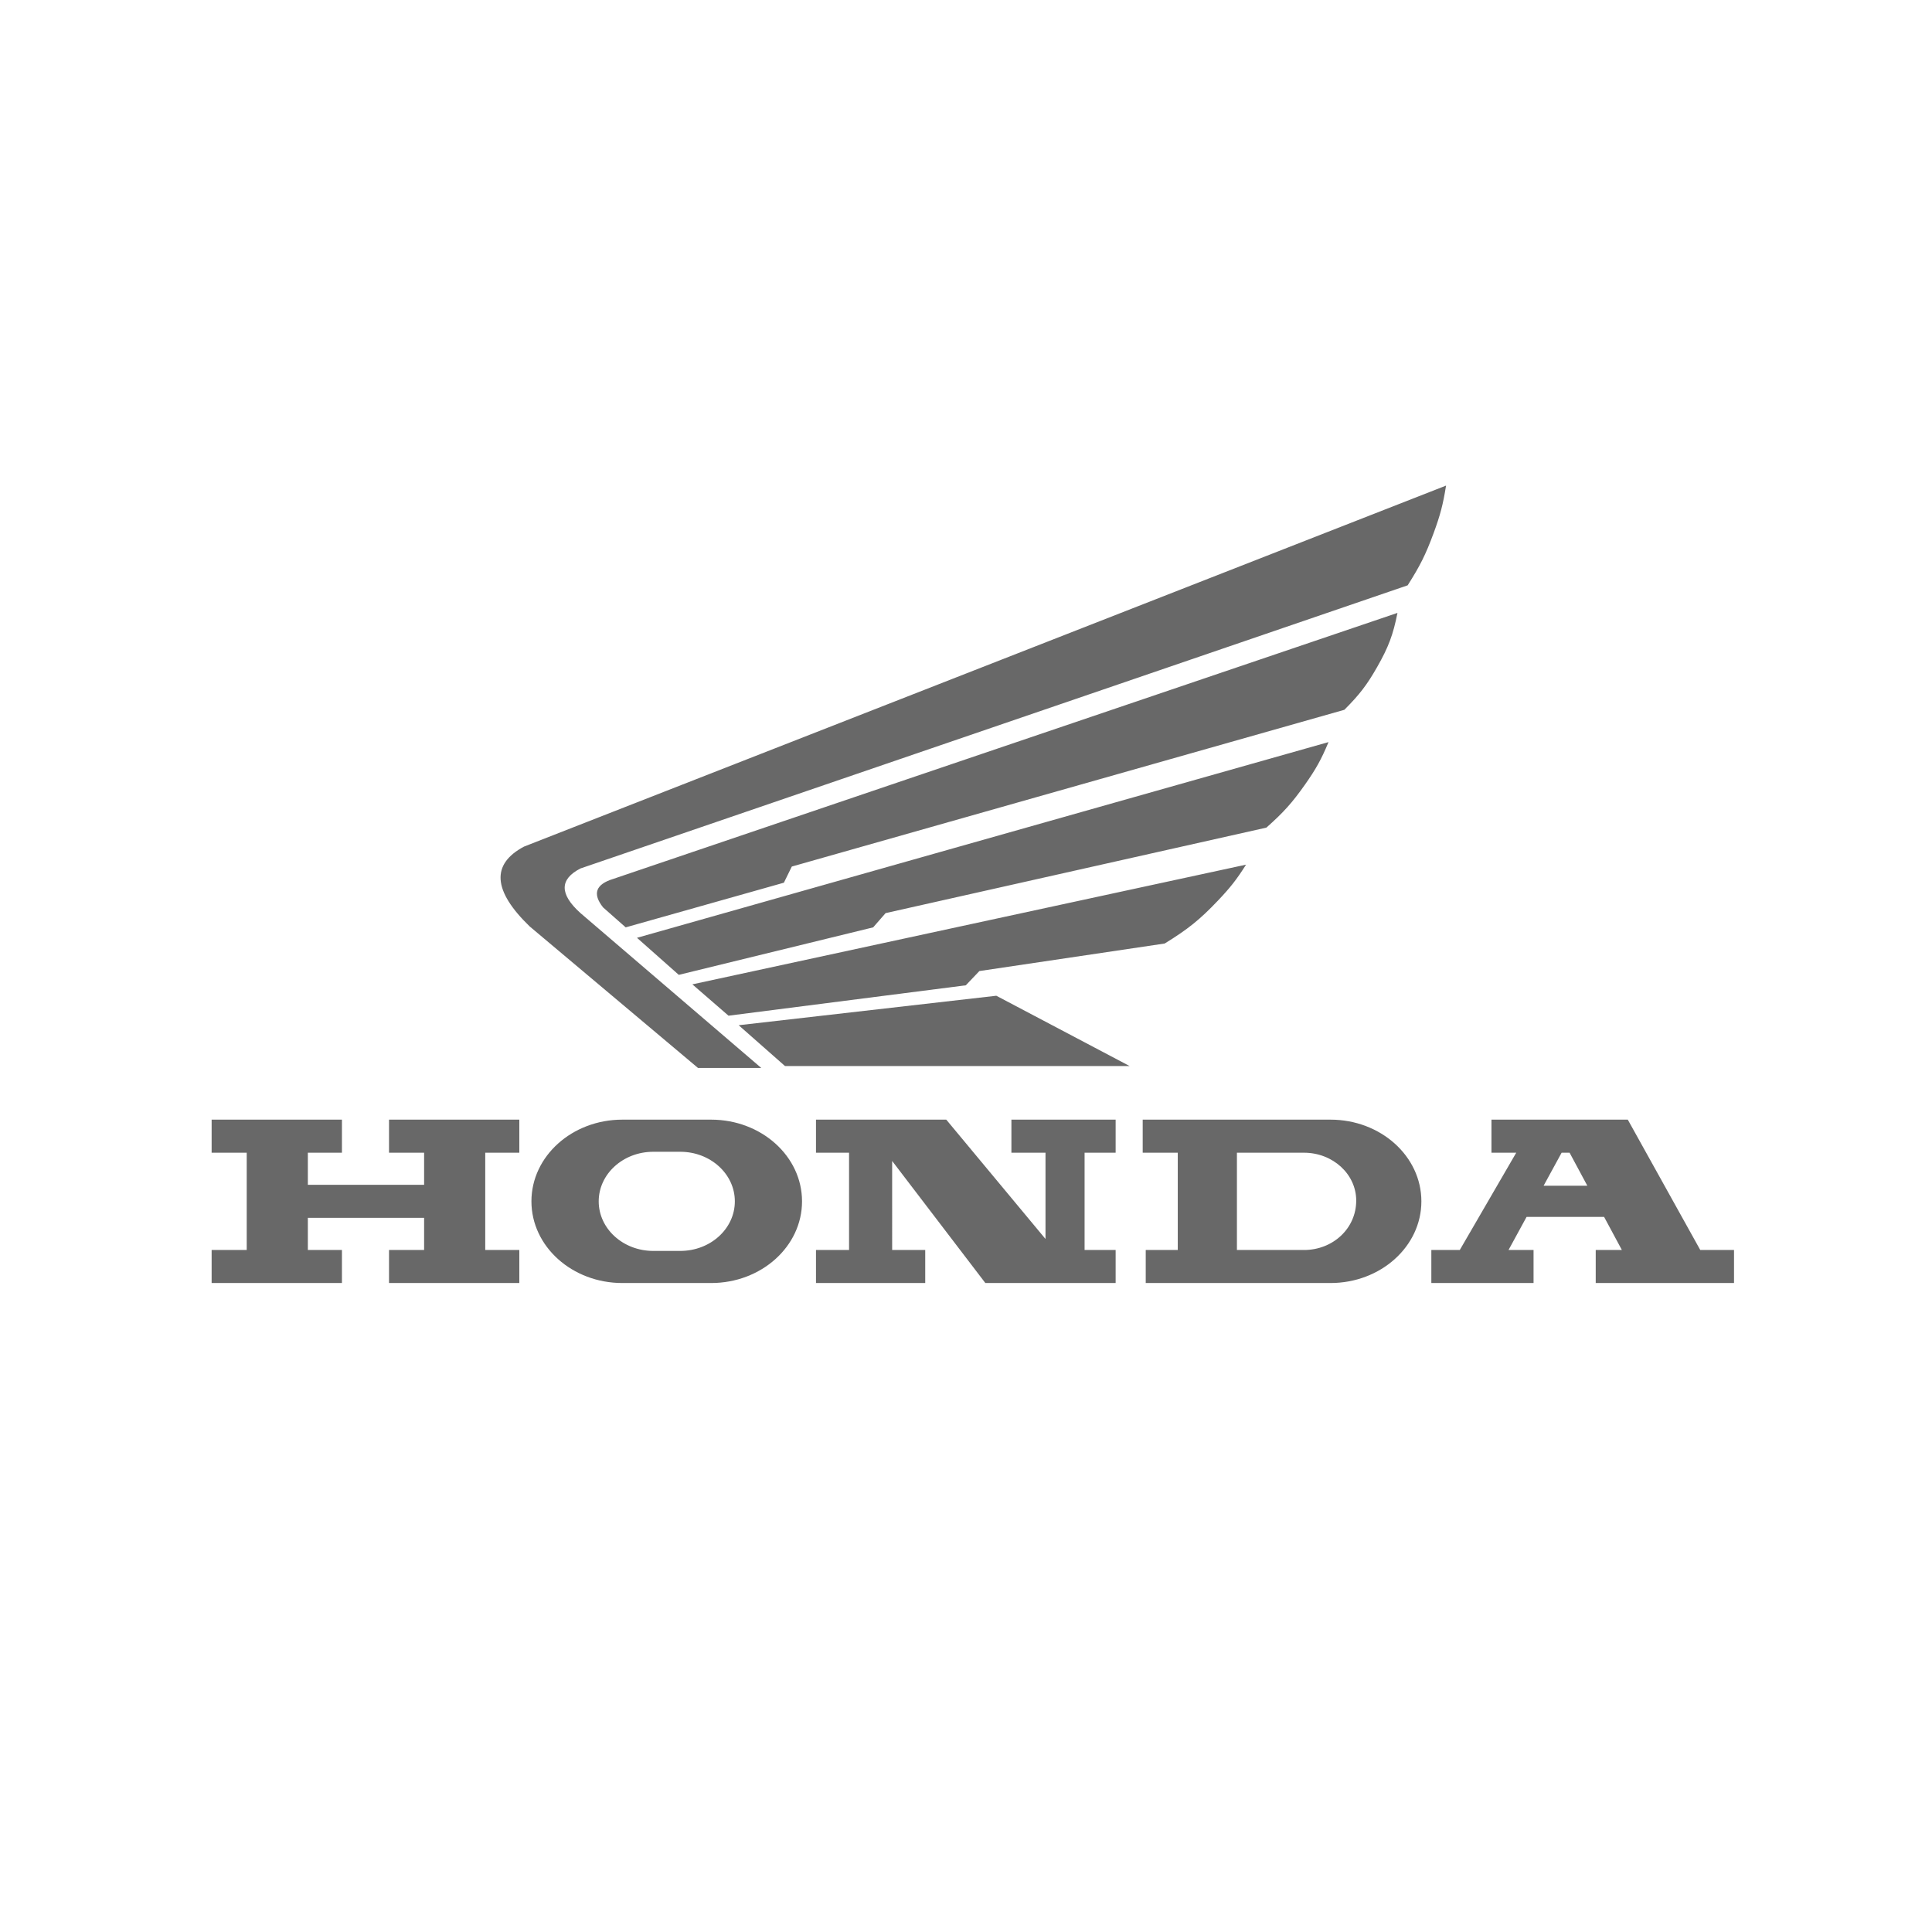 <svg xmlns="http://www.w3.org/2000/svg" xmlns:xlink="http://www.w3.org/1999/xlink" id="Vrstva_1" x="0px" y="0px" width="283px" height="283px" viewBox="0 0 283 283" xml:space="preserve"><g>	<path fill-rule="evenodd" clip-rule="evenodd" fill="#686868" d="M145.941,145.857l19.531,10.3H114.99l-6.788-5.982  L145.941,145.857L145.941,145.857z M101.417,144.189L101.417,144.189l81.106-17.535c-1.38,2.181-2.307,3.36-4.141,5.29  c-2.623,2.757-4.388,4.179-7.776,6.262l-27.147,4.035l-1.987,2.087l-34.759,4.452L101.417,144.189L101.417,144.189z M93.306,137.37  L93.306,137.37l101.296-28.667c-1.059,2.544-1.836,3.944-3.472,6.263c-1.857,2.632-3.122,4.039-5.628,6.263l-55.78,12.525  l-1.82,2.086l-28.472,6.957L93.306,137.37L93.306,137.37z M91.652,135.84L91.652,135.84l23.173-6.542l1.158-2.365l80.94-22.962  c2.221-2.224,3.308-3.642,4.799-6.261c1.669-2.926,2.344-4.732,2.979-7.933l-114.87,38.965c-2.577,0.788-3.074,2.181-1.489,4.176  L91.652,135.84L91.652,135.84z M211.819,71.13L211.819,71.13L76.755,124.011c-4.839,2.573-4.563,6.472,0.829,11.689l24.66,20.735  h9.268l-26.479-22.682c-3.09-2.78-3.09-4.961,0-6.542l121.16-41.471c1.82-2.85,2.669-4.561,3.807-7.654  C210.976,75.432,211.38,73.884,211.819,71.13L211.819,71.13z"></path>	<path fill="#686868" d="M238.44,164.006l10.616,19.094H254v4.838h-20.258V183.1h3.832l-2.603-4.844h-11.36l-2.642,4.844h3.667  v4.838h-14.973V183.1h4.166l8.271-14.253h-3.629v-4.841H238.44L238.44,164.006z M232.513,173.688L232.513,173.688l-2.599-4.841  h-1.165l-2.642,4.841H232.513L232.513,173.688z M181.185,168.85L181.185,168.85v14.251l5.726-0.001l4.093,0.001  c4.229,0,7.655-3.142,7.655-7.24c0-3.872-3.427-7.011-7.655-7.011l-4.533-0.003L181.185,168.85L181.185,168.85z M172.52,183.1  L172.52,183.1v-14.25l-5.137-0.003v-4.841h19.087h8.417c7.354,0,13.317,5.357,13.317,11.967c0,6.608-5.963,11.965-13.317,11.965  H176.34h-8.513V183.1H172.52L172.52,183.1z M91.162,164.006L91.162,164.006h13.004c7.353,0,13.316,5.357,13.316,11.967  c0,6.608-5.963,11.965-13.316,11.965H91.162c-7.356,0-13.318-5.356-13.318-11.965C77.844,169.363,83.806,164.006,91.162,164.006  L91.162,164.006z M95.688,168.713L95.688,168.713c-4.412,0-7.989,3.252-7.989,7.26c0,4.011,3.577,7.262,7.989,7.262h3.962  c4.414,0,7.99-3.251,7.99-7.262c0-4.008-3.577-7.26-7.99-7.26H95.688L95.688,168.713z M45.094,173.553L45.094,173.553h17.03v-4.706  h-5.14v-4.841H76.07v4.841h-4.992V183.1h4.992v4.838H56.984V183.1h5.14v-4.709h-17.03v4.709h4.992v4.838H31V183.1h5.139v-14.253H31  v-4.841h19.086v4.841h-4.992V173.553L45.094,173.553z M144.335,187.938L144.335,187.938l-13.652-17.881V183.1h4.845v4.838h-16.002  V183.1h4.844v-14.253h-4.844v-4.841h19.084l14.535,17.479v-12.639h-4.994v-4.841h15.268v4.841h-4.548V183.1h4.548v4.838H144.335  L144.335,187.938z"></path></g></svg>